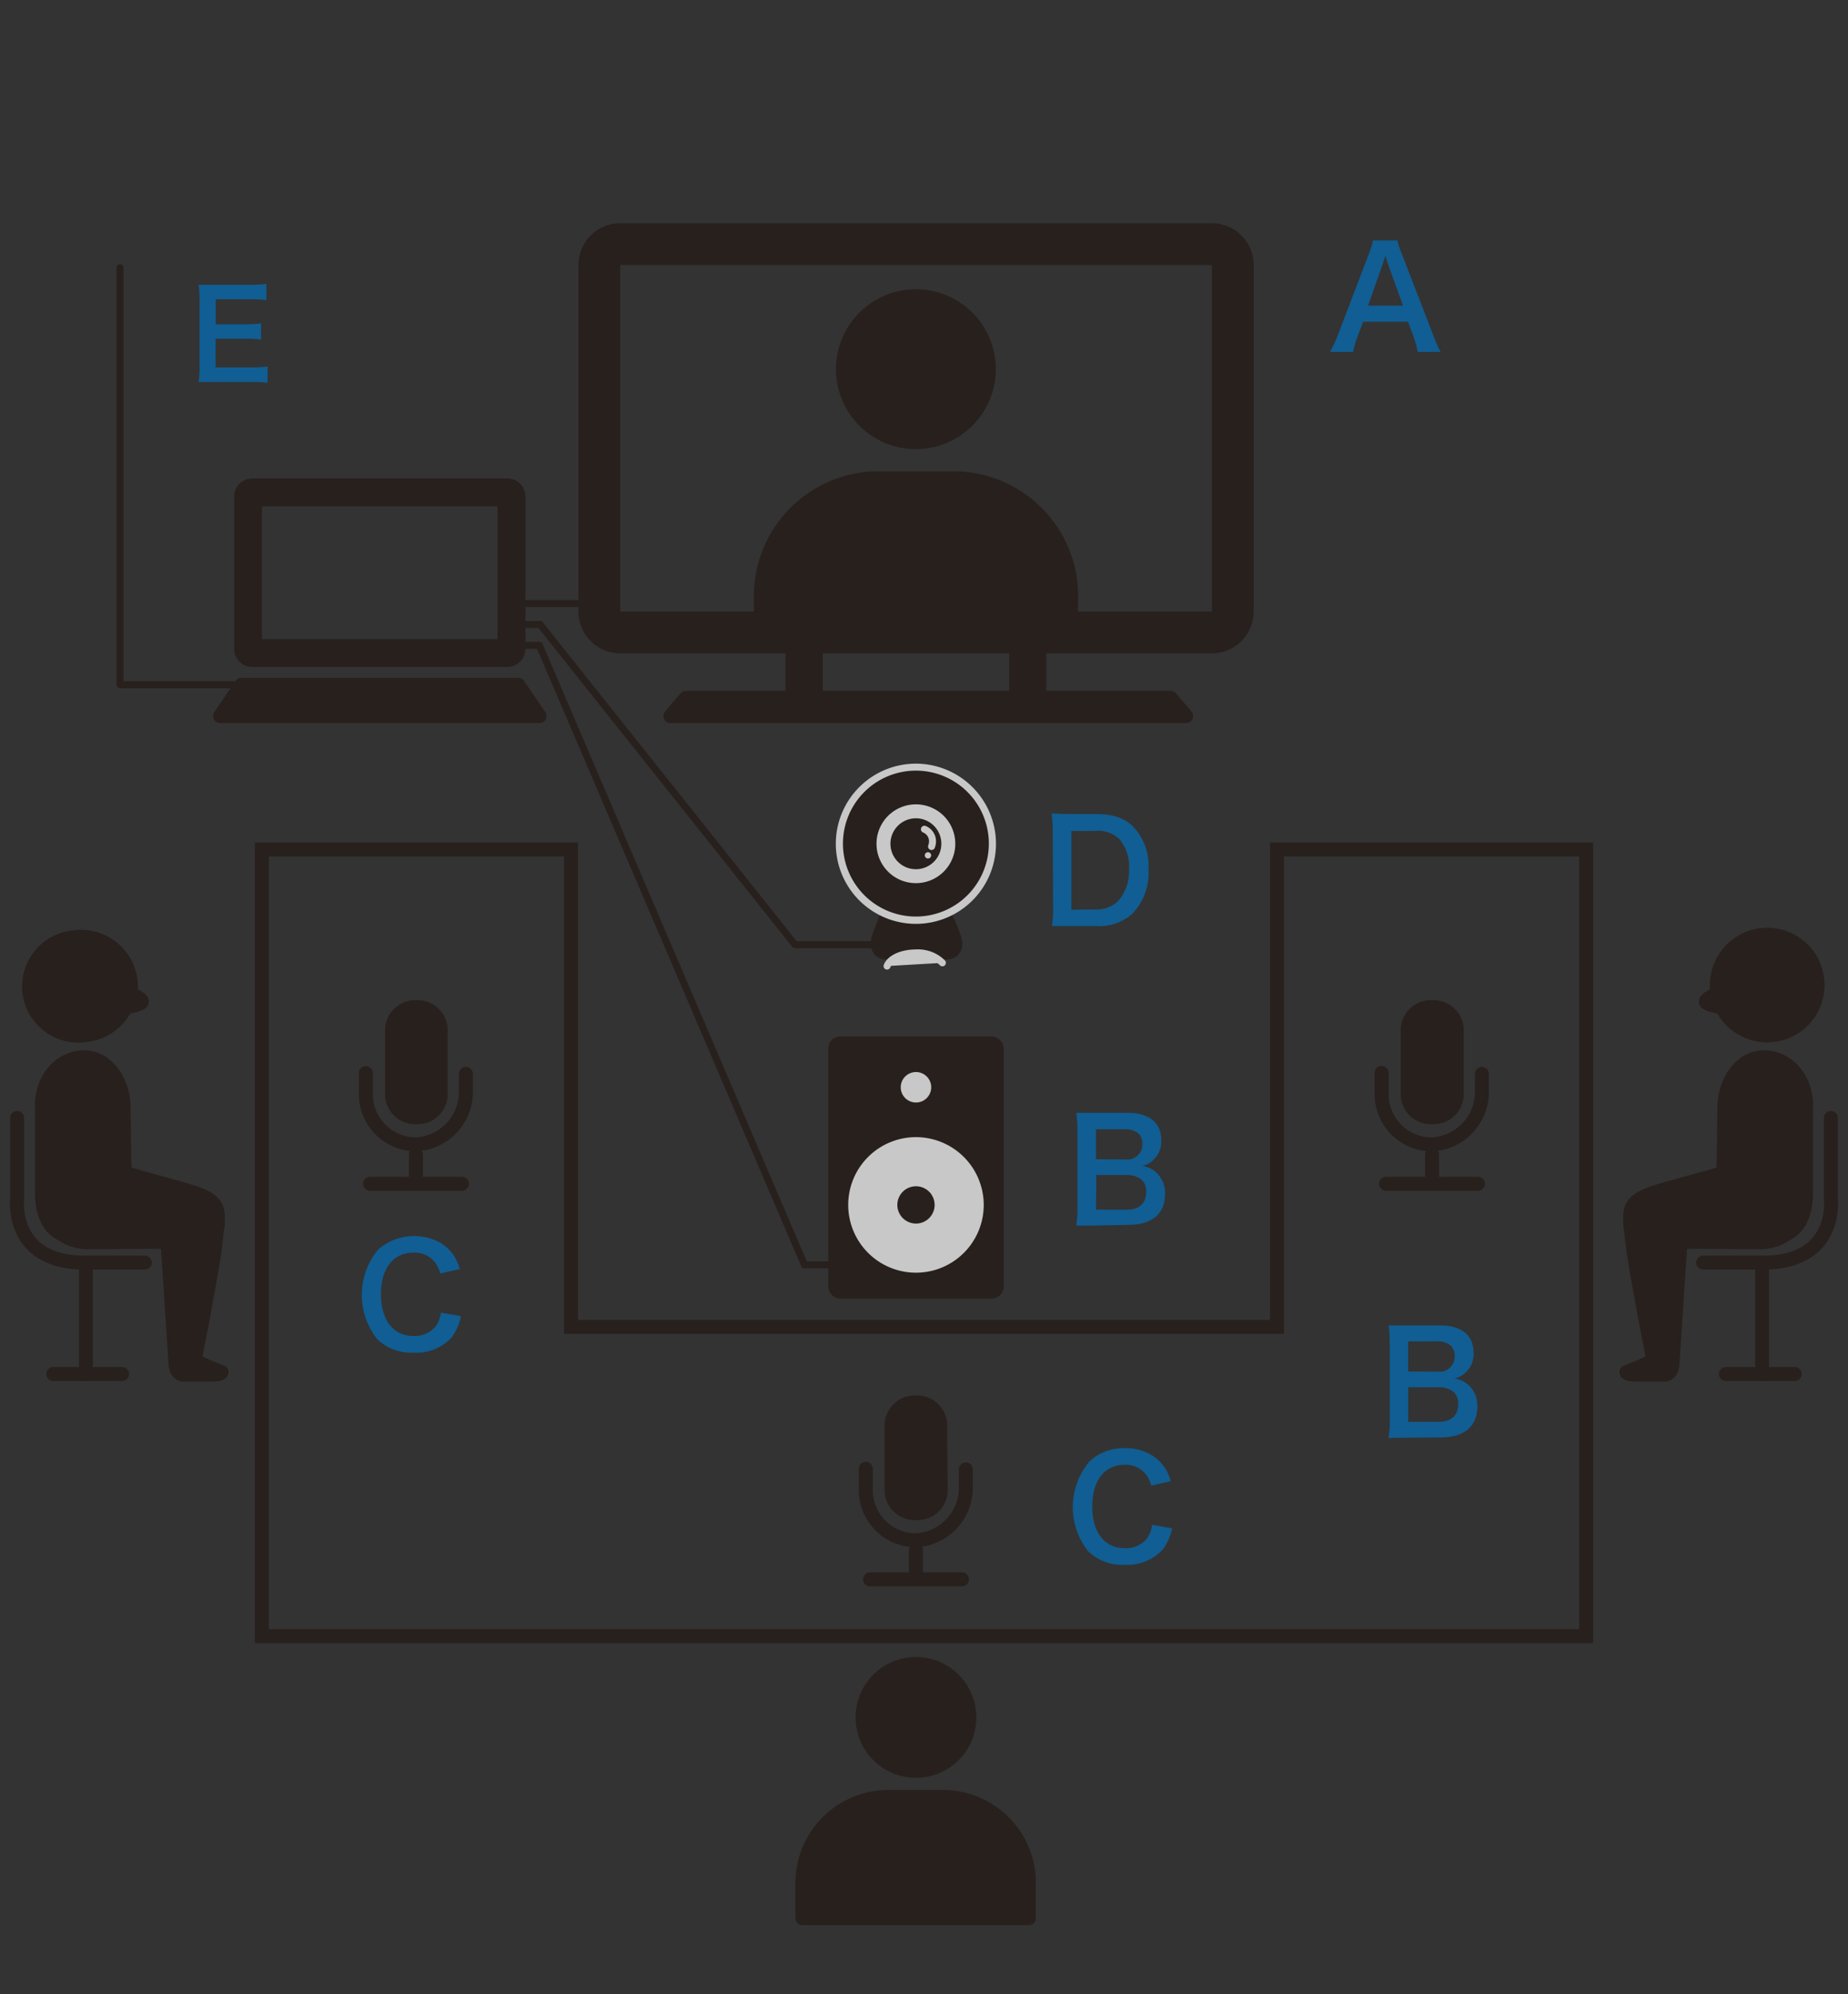 <svg xmlns="http://www.w3.org/2000/svg" width="228" height="246" viewBox="0 0 228 246"><rect x="0" y="0" width="228" height="246" fill="#333333" stroke="none"/><defs><style>.cls-1{opacity:0.73;}.cls-13,.cls-2,.cls-4,.cls-5,.cls-7{fill:none;}.cls-11,.cls-2,.cls-3,.cls-4,.cls-5,.cls-6,.cls-7{stroke:#231815;}.cls-11,.cls-12,.cls-13,.cls-2,.cls-3,.cls-4,.cls-7,.cls-9{stroke-linecap:round;stroke-linejoin:round;}.cls-11,.cls-2{stroke-width:3.43px;}.cls-10,.cls-11,.cls-12,.cls-3,.cls-6{fill:#231815;}.cls-12,.cls-3,.cls-5,.cls-6,.cls-7{stroke-width:1.72px;}.cls-13,.cls-4,.cls-9{stroke-width:0.86px;}.cls-5,.cls-6{stroke-miterlimit:10;}.cls-8,.cls-9{fill:#fff;}.cls-12,.cls-13,.cls-9{stroke:#fff;}.cls-14{fill:#036eb7;}</style></defs><g id="枠"><g class="cls-1"><path class="cls-2" d="M63.1,80.1a.5.5,0,0,1-.53.45H31.14a.5.5,0,0,1-.53-.45V61.19a.5.5,0,0,1,.53-.45H62.57a.5.5,0,0,1,.53.45Z"/><polygon class="cls-3" points="66.57 88.33 27.15 88.33 29.77 84.47 63.94 84.47 66.57 88.33"/><line class="cls-4" x1="74.35" y1="74.45" x2="64.05" y2="74.45"/><polyline class="cls-4" points="110.84 116.53 98.08 116.53 66.63 77.03 64.05 77.03 63.98 79.61 66.54 79.6 99.25 156.02 105.69 156.02"/><polygon class="cls-5" points="157.54 104.79 157.54 163.68 70.46 163.68 70.46 104.79 32.31 104.79 32.31 201.83 65.48 201.83 70.46 201.83 157.54 201.83 162.52 201.83 195.69 201.83 195.69 104.79 157.54 104.79"/><path class="cls-3" d="M25.43,168.49c-.37-.19-.94-.41-1.42-.63.6-3.14,1-5.08,1.35-7.16.33-1.81,1.17-6,1.4-9a4,4,0,0,0,.12-1l0-.6c0-2.2-1.79-2.73-5.7-3.79l-5.82-1.62-.11-8c0-3.27-2-6.27-4.9-6.27s-5.18,2.65-5.18,5.91v10.58c0,3.1,1,4.67,2.54,5.38a5.44,5.44,0,0,0,3.37.94l9.59-.05.93,14.24c0,.25,0,.45.07.63s0,.08,0,.13v.09c0,.66.37,1.29.95,1.29h3.49c.58,0,1.23-.09,1.23-.31Z"/><path class="cls-6" d="M16.1,122.51a5.88,5.88,0,0,0,0-1.57,6.13,6.13,0,0,0-6.86-5.33,6.08,6.08,0,1,0,1.38,12.07,6.25,6.25,0,0,0,4.87-3.39l.35-.12c.28,0,1.7-.33,1.66-.63S16.7,122.81,16.1,122.51Z"/><path class="cls-7" d="M2.11,137.9v10s-.93,7.85,8.34,7.85h7.41"/><line class="cls-7" x1="10.6" y1="169.49" x2="10.6" y2="155.93"/><line class="cls-7" x1="6.58" y1="169.49" x2="15.07" y2="169.49"/><path class="cls-3" d="M202.57,168.49c.37-.19.94-.41,1.43-.63-.61-3.14-1-5.08-1.36-7.16-.33-1.81-1.17-6-1.4-9a4,4,0,0,1-.12-1l0-.6c0-2.2,1.79-2.73,5.7-3.79l5.82-1.62.11-8c0-3.27,2-6.27,4.9-6.27s5.18,2.65,5.18,5.91v10.58c0,3.1-1,4.67-2.54,5.38a5.44,5.44,0,0,1-3.37.94l-9.59-.05-.93,14.24a4.83,4.83,0,0,1-.07.63.59.59,0,0,1,0,.13v.09c0,.66-.37,1.29-.95,1.29h-3.49c-.58,0-1.23-.09-1.23-.31Z"/><path class="cls-6" d="M211.9,122.51a6.32,6.32,0,0,1-.05-1.57,6.21,6.21,0,1,1,5.48,6.74,6.25,6.25,0,0,1-4.87-3.39l-.35-.12c-.28,0-1.7-.33-1.66-.63S211.3,122.81,211.9,122.51Z"/><path class="cls-7" d="M225.89,137.9v10s.93,7.85-8.34,7.85h-7.41"/><line class="cls-7" x1="217.4" y1="169.49" x2="217.4" y2="155.93"/><line class="cls-7" x1="221.42" y1="169.49" x2="212.93" y2="169.49"/><path class="cls-3" d="M54.37,135.17a2.86,2.86,0,0,1-3,2.64h0a2.87,2.87,0,0,1-3-2.64v-8.29a2.87,2.87,0,0,1,3-2.64h0a2.86,2.86,0,0,1,3,2.64Z"/><path class="cls-7" d="M57.48,132.47l0,2.5a6.49,6.49,0,0,1-6.19,6.19h0A6.19,6.19,0,0,1,45.14,135v-2.63"/><line class="cls-7" x1="51.32" y1="145.4" x2="51.32" y2="142.44"/><line class="cls-7" x1="45.66" y1="146.02" x2="56.99" y2="146.02"/><path class="cls-3" d="M179.73,135.17a2.87,2.87,0,0,1-3,2.64h0a2.86,2.86,0,0,1-3.05-2.64v-8.29a2.86,2.86,0,0,1,3.05-2.64h0a2.87,2.87,0,0,1,3,2.64Z"/><path class="cls-7" d="M182.83,132.47l0,2.5a6.48,6.48,0,0,1-6.18,6.19h0a6.19,6.19,0,0,1-6.19-6.19v-2.63"/><line class="cls-7" x1="176.68" y1="145.4" x2="176.68" y2="142.44"/><line class="cls-7" x1="171.01" y1="146.02" x2="182.35" y2="146.02"/><path class="cls-3" d="M126.94,236.61c0-1.44,0-4,0-4.34a10.6,10.6,0,0,0-10.6-10.61h-6.76A10.61,10.61,0,0,0,99,232.27c0,.32,0,3,0,4.34Z"/><path class="cls-6" d="M119.6,211.86a6.59,6.59,0,1,1-6.59-6.6A6.6,6.6,0,0,1,119.6,211.86Z"/><rect class="cls-3" x="103.05" y="128.71" width="19.92" height="30.62" rx="0.63"/><path class="cls-8" d="M114.89,134.12a1.88,1.88,0,1,1-1.88-1.88A1.88,1.88,0,0,1,114.89,134.12Z"/><path class="cls-9" d="M120.94,148.63A7.93,7.93,0,1,1,113,140.7,7.94,7.94,0,0,1,120.94,148.63Z"/><path class="cls-3" d="M114.45,148.63a1.44,1.44,0,1,1-1.44-1.44A1.44,1.44,0,0,1,114.45,148.63Z"/><path class="cls-10" d="M149.52,32.69V75.44h-73V32.69h73m0-5.15h-73a5.14,5.14,0,0,0-5.15,5.15V75.44a5.15,5.15,0,0,0,5.15,5.15h73a5.15,5.15,0,0,0,5.15-5.15V32.69a5.14,5.14,0,0,0-5.15-5.15Z"/><path class="cls-3" d="M132.07,79.43c.06-2,.09-5.45.09-6A14.53,14.53,0,0,0,117.63,59h-9.24A14.53,14.53,0,0,0,93.87,73.48c0,.44,0,4.13.06,6Z"/><path class="cls-6" d="M122,45.54a9,9,0,1,1-9-9A9,9,0,0,1,122,45.54Z"/><rect class="cls-6" x="125.37" y="79.59" width="2.87" height="7.02"/><rect class="cls-6" x="97.78" y="79.59" width="2.87" height="7.02"/><polygon class="cls-3" points="146.35 88.33 82.71 88.33 84.62 86.08 144.43 86.08 146.35 88.33"/><path class="cls-11" d="M114.35,110.21c.33,1,3.3,6.43,2.54,6.43H109.3c-.76,0,1.29-3.53,1.29-4.59l.5-.25c.42-1.26.12-.34.88-.34h2.25c.76,0,0-.47,0,.59Z"/><path class="cls-10" d="M113,113.52a9.45,9.45,0,1,1,9.45-9.44A9.45,9.45,0,0,1,113,113.52Z"/><path class="cls-8" d="M113,95.06a9,9,0,1,1-9,9,9,9,0,0,1,9-9m0-.86a9.88,9.88,0,1,0,9.88,9.88A9.89,9.89,0,0,0,113,94.2Z"/><path class="cls-12" d="M117,104.08a4,4,0,1,1-4-4A4,4,0,0,1,117,104.08Z"/><path class="cls-13" d="M114.05,102.29a1.6,1.6,0,0,1,1,1.54,1.88,1.88,0,0,1-.12.59"/><path class="cls-8" d="M114.88,105.51a.39.39,0,0,1-.39.39.39.39,0,0,1,0-.78A.39.39,0,0,1,114.88,105.51Z"/><path class="cls-9" d="M109.44,119.17c.34-.92,1.79-1.62,3.52-1.62a4.26,4.26,0,0,1,3.31,1.22"/><path class="cls-3" d="M116.06,184a2.87,2.87,0,0,1-3,2.65h0A2.88,2.88,0,0,1,110,184v-8.29A2.87,2.87,0,0,1,113,173h0a2.86,2.86,0,0,1,3,2.64Z"/><path class="cls-7" d="M119.16,181.26l0,2.5A6.49,6.49,0,0,1,113,190h0a6.19,6.19,0,0,1-6.18-6.19v-2.63"/><line class="cls-7" x1="113.01" y1="194.19" x2="113.01" y2="191.23"/><line class="cls-7" x1="107.34" y1="194.82" x2="118.68" y2="194.82"/><path class="cls-14" d="M174.91,43.41a12.42,12.42,0,0,0-.49-1.82l-.7-1.9h-5.55l-.7,1.9a8.78,8.78,0,0,0-.52,1.82H164.1a18.41,18.41,0,0,0,.93-2l3.82-10a11.57,11.57,0,0,0,.55-1.75h3a12.11,12.11,0,0,0,.59,1.75l3.86,10a18.35,18.35,0,0,0,.88,2Zm-3.67-10.85c-.07-.19-.12-.4-.31-1-.28.82-.28.82-.33,1l-1.81,5.14h4.31Z"/><path class="cls-14" d="M129.88,102.61a15.19,15.19,0,0,0-.14-2.26c.69,0,1.11.06,2.2.06h3.15c2.17,0,3.57.45,4.68,1.52a7,7,0,0,1,1.93,5.27,7.3,7.3,0,0,1-2,5.52,6.17,6.17,0,0,1-4.55,1.51h-3.16c-1.06,0-1.49,0-2.2,0a14.49,14.49,0,0,0,.14-2.29Zm5.07,9.57a3.82,3.82,0,0,0,3.07-1.11,5.54,5.54,0,0,0,1.27-3.86,5.14,5.14,0,0,0-1.2-3.71,3.89,3.89,0,0,0-3.13-1h-2.77v9.72Z"/><path class="cls-14" d="M135,151.18c-1,0-1.51,0-2.22,0a12.57,12.57,0,0,0,.15-2.34v-9.43a16,16,0,0,0-.14-2.14c.73,0,1,0,2.19,0h4.1c2.69,0,4.2,1.21,4.2,3.38a3.11,3.11,0,0,1-1,2.45,3,3,0,0,1-1.37.73,3.14,3.14,0,0,1,1.75.8,3.44,3.44,0,0,1,1.08,2.65c0,2.44-1.62,3.81-4.5,3.81Zm3.84-8.16a1.85,1.85,0,0,0,2.1-1.9,1.8,1.8,0,0,0-.45-1.28,2.48,2.48,0,0,0-1.67-.54h-3.6V143Zm-3.62,6.2H139c1.54,0,2.41-.77,2.41-2.18a1.89,1.89,0,0,0-.55-1.51,2.88,2.88,0,0,0-1.9-.59h-3.7Z"/><path class="cls-14" d="M173.53,177.35c-1,0-1.51,0-2.23.05a11.65,11.65,0,0,0,.16-2.34v-9.43a16,16,0,0,0-.14-2.14c.73,0,1,0,2.19,0h4.1c2.69,0,4.2,1.21,4.2,3.38a3.11,3.11,0,0,1-1,2.45,2.92,2.92,0,0,1-1.37.73,3.21,3.21,0,0,1,1.75.8,3.44,3.44,0,0,1,1.08,2.66c0,2.43-1.62,3.8-4.5,3.8Zm3.83-8.16a1.85,1.85,0,0,0,2.11-1.89A1.77,1.77,0,0,0,179,166a2.44,2.44,0,0,0-1.66-.54h-3.6v3.72Zm-3.61,6.2h3.74c1.54,0,2.41-.77,2.41-2.17a1.84,1.84,0,0,0-.56-1.51,2.78,2.78,0,0,0-1.89-.59h-3.7Z"/><path class="cls-14" d="M144.62,188.53a6.65,6.65,0,0,1-1.16,2.6,5.9,5.9,0,0,1-4.74,1.89,6,6,0,0,1-4.46-1.66,8.76,8.76,0,0,1,.14-11.07,6.06,6.06,0,0,1,4.34-1.65,6.15,6.15,0,0,1,3.33.84,5.28,5.28,0,0,1,1.84,1.89,6.31,6.31,0,0,1,.54,1.34l-2.41.55a3.68,3.68,0,0,0-.75-1.49,3.15,3.15,0,0,0-2.53-1.08c-2.47,0-4,1.93-4,5.13s1.52,5.15,4,5.15a3.31,3.31,0,0,0,2.81-1.28,3.66,3.66,0,0,0,.57-1.6Z"/><path class="cls-14" d="M56.87,162.35A6.7,6.7,0,0,1,55.71,165,5.93,5.93,0,0,1,51,166.85a6,6,0,0,1-4.47-1.67,8.78,8.78,0,0,1,.14-11.06,6.74,6.74,0,0,1,7.68-.81,5.28,5.28,0,0,1,1.84,1.89,6.1,6.1,0,0,1,.54,1.34l-2.42.55a3.69,3.69,0,0,0-.74-1.49A3.16,3.16,0,0,0,51,154.52c-2.46,0-4,1.93-4,5.12s1.53,5.16,4,5.16a3.31,3.31,0,0,0,2.81-1.28,3.53,3.53,0,0,0,.58-1.6Z"/><path class="cls-14" d="M33,47.22a13.72,13.72,0,0,0-1.93-.1H26.4c-.89,0-1.3,0-1.9,0a12.09,12.09,0,0,0,.12-2V37.07a13.39,13.39,0,0,0-.12-1.94c.6,0,1,0,1.9,0h4.53a15.12,15.12,0,0,0,1.94-.11v2a14.36,14.36,0,0,0-1.94-.1H26.61V40h3.65a14.67,14.67,0,0,0,1.95-.11v2a11.71,11.71,0,0,0-1.95-.11H26.6v3.54h4.5a15.38,15.38,0,0,0,1.92-.1Z"/><polyline class="cls-4" points="29.77 84.47 14.81 84.47 14.81 33.02"/></g></g></svg>